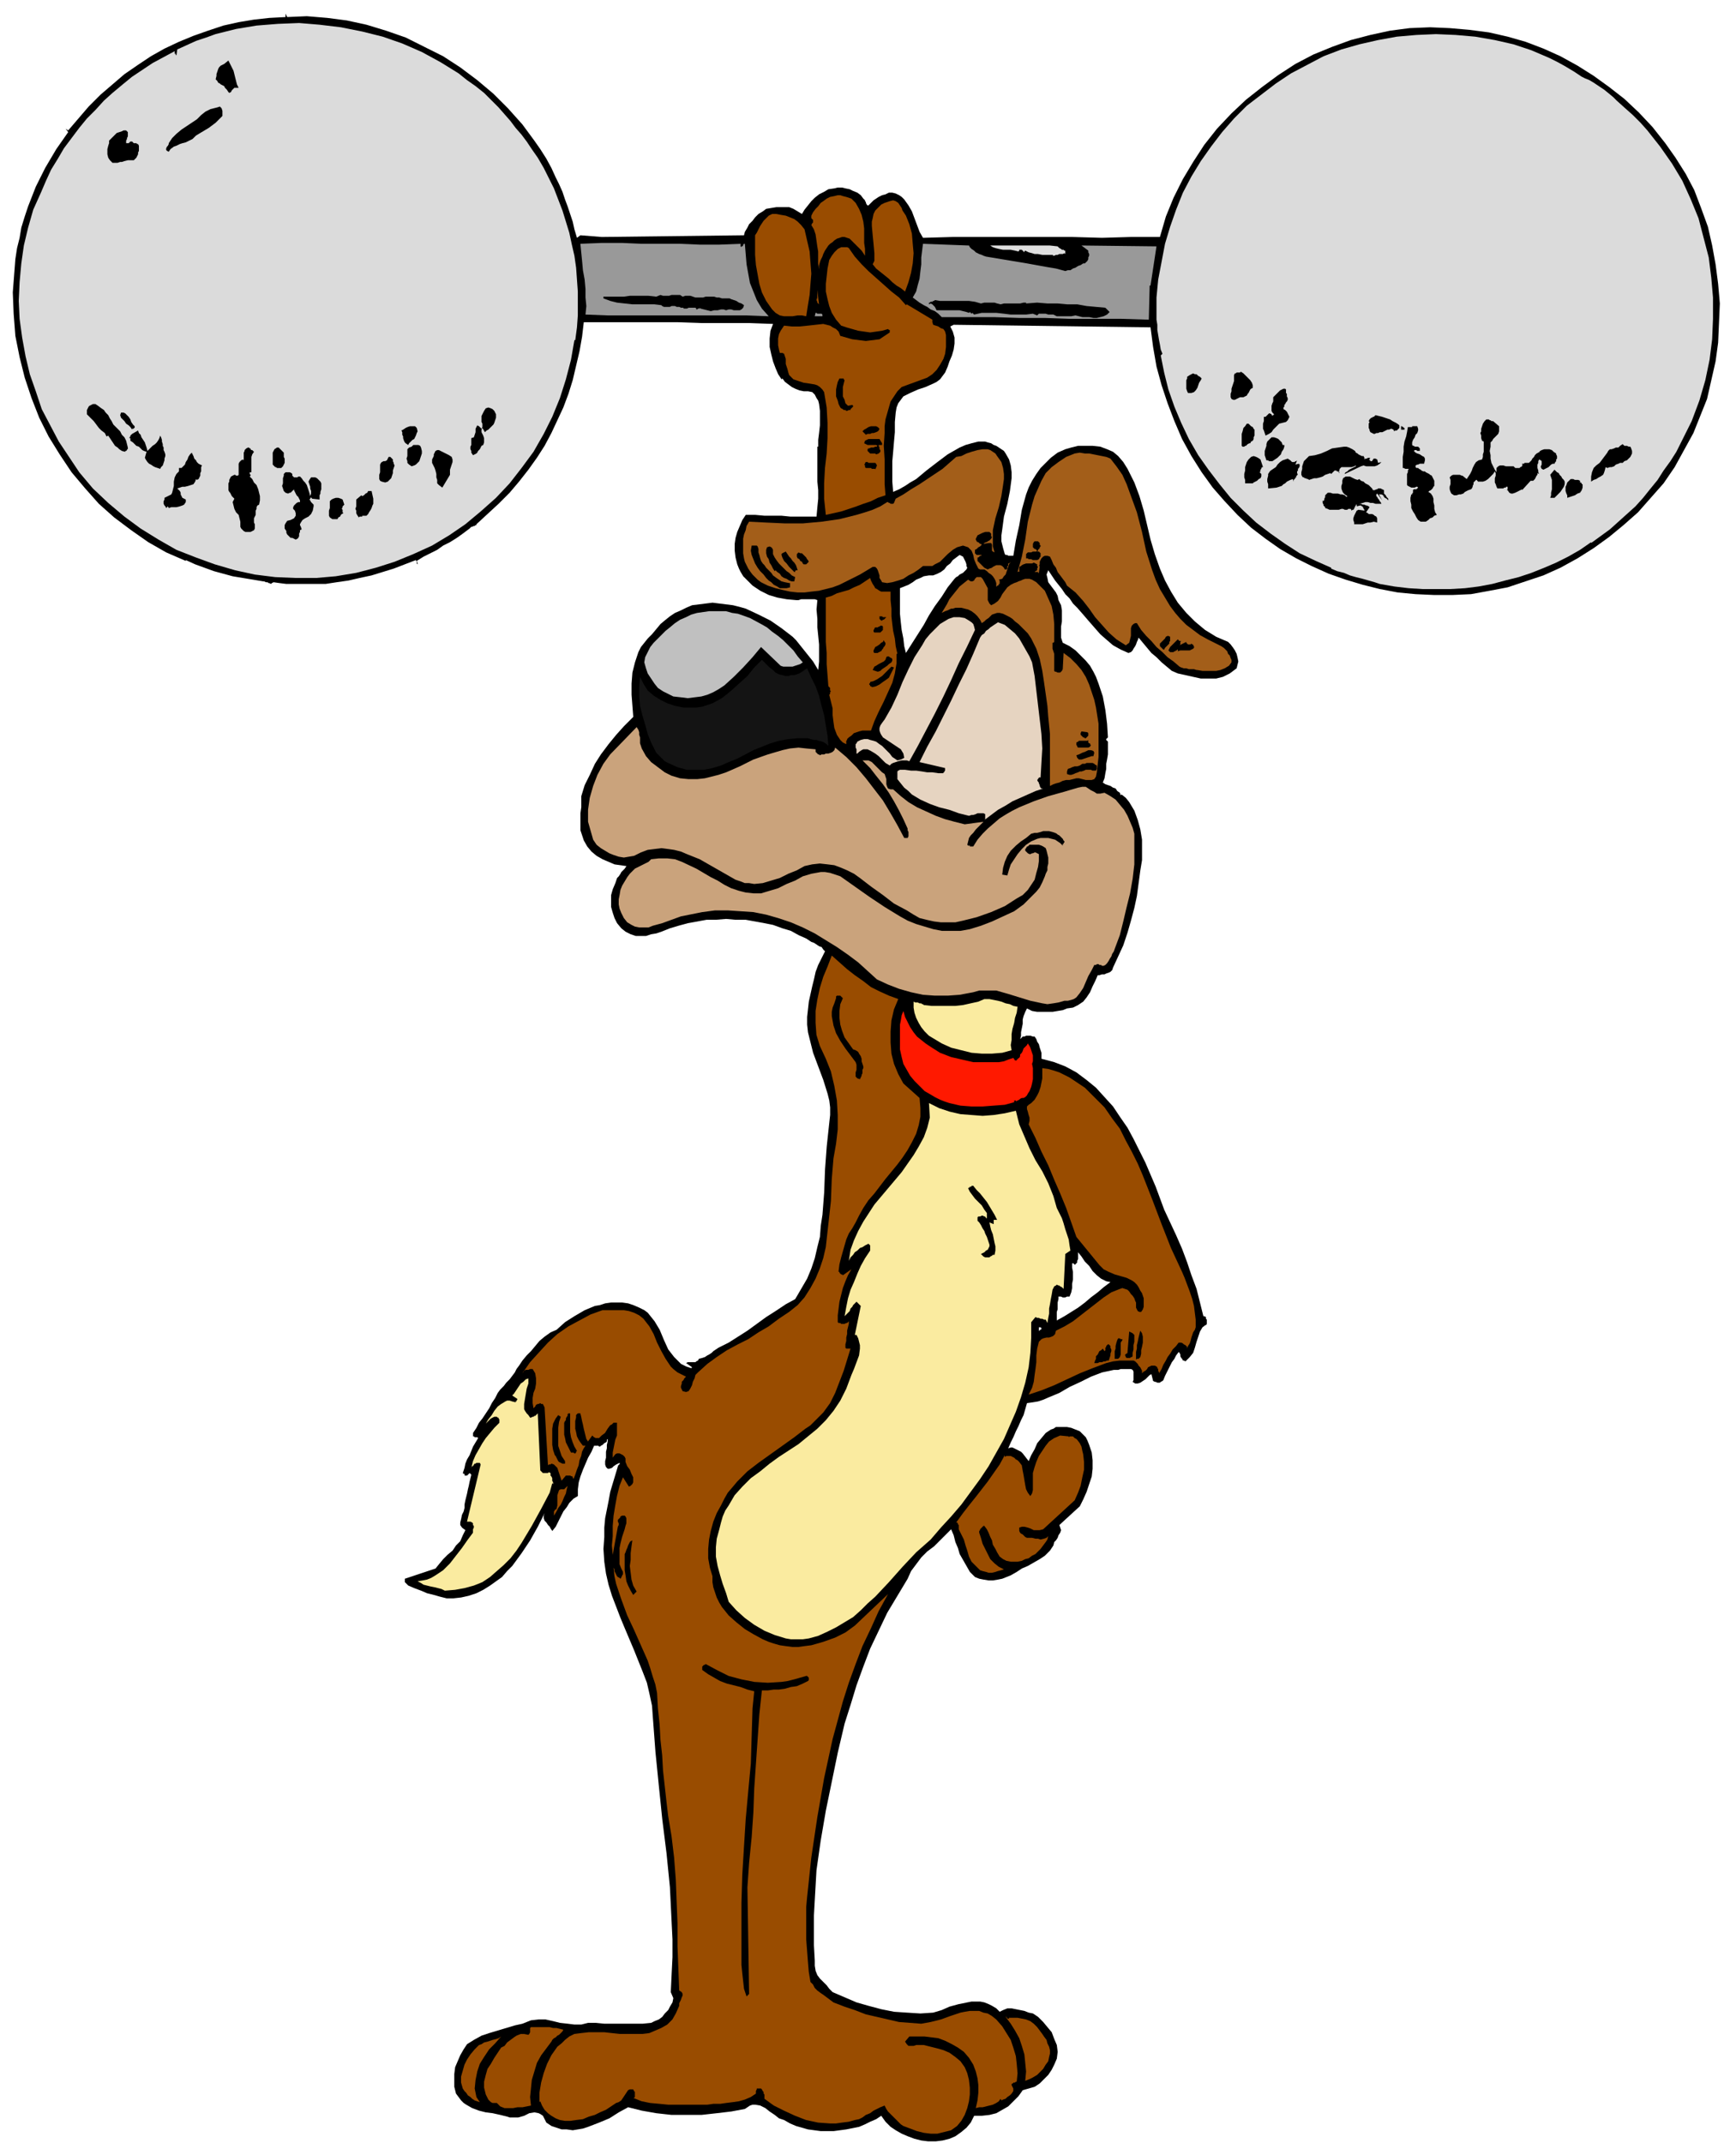 <svg xmlns="http://www.w3.org/2000/svg" width="651.36" height="8.373in" fill-rule="evenodd" stroke-linecap="round" preserveAspectRatio="none" viewBox="0 0 2037 2514"><style>.brush1{fill:#000}.pen1{stroke:none}.brush3{fill:#994c00}.brush4{fill:#999}.brush6{fill:#a35e19}.brush8{fill:#e6d4c1}.brush11{fill:#faeba0}</style><path d="m337 20 23-1 24 2 23 3 23 5 23 7 23 8 22 11 22 11 20 13 20 15 19 16 17 17 17 19 14 19 7 10 7 11 6 11 5 11 4 8 4 9 3 9 3 8 3 9 3 9 2 9 3 10 4-3 25 2 167-2 1-4 3-5 2-4 4-4 3-4 4-4 5-3 4-3 6-1 6-1h15l5 2 5 3 5 3 3-5 4-5 4-5 4-4 5-4 6-3 5-3 7-1 4-1h5l4 1 5 1 4 2 5 2 4 3 3 4 1 1 1 1v1l1 1v1l1 2 1 1h1l3-3 3-3 3-2 3-2 4-2 4-1 4-2h4l4 1 4 2 3 2 3 3 5 7 4 7 3 8 3 8 3 8 4 7 35-1h140l35 1 34-1h34l7-24 9-22 11-22 12-20 13-20 15-19 17-18 17-16 19-15 19-14 20-13 21-11 22-9 22-8 23-6 23-5 23-3 24-1 23 1 23 2 23 3 22 5 21 6 21 8 20 9 20 11 19 12 18 13 18 14 17 16 16 17 15 19 12 17 12 19 10 19 8 21 8 22 5 22 4 22 3 23 2 23-1 23-1 23-3 22-5 22-5 22-8 20-8 20-11 20-11 20-13 19-15 17-15 17-17 15-17 14-18 13-19 12-20 11-20 9-21 7-21 7-21 4-22 4-22 1h-21l-22-1-21-2-21-4-20-5-20-6-20-7-20-9-18-9-19-11-17-12-17-13-16-15-15-16-14-16-13-18-12-19-11-20-9-21-8-21-7-21-6-22-4-23-3-23-231-3-4 2 3 6 2 7v7l-1 7-2 7-3 7-2 6-3 7-3 4-3 4-4 3-4 2-9 4-9 3-9 4-8 4-3 4-3 4-2 5-1 6-1 11v12l-1 11-1 12-1 11v24l1 12 7-3 7-4 6-4 7-4 12-10 13-10 12-9 14-8 7-3 7-2 8-2h8l3 1 4 1 3 2 3 1 3 2 3 2 3 2 2 3 4 7 2 7 1 8v7l-2 15-3 15-4 15-2 15-1 7v7l2 8 2 7 1 1h2l1 1h6l3-18 4-18 3-18 5-18 3-8 4-8 5-8 5-7 6-6 6-6 8-6 9-4 7-2 8-2h17l9 1 8 3 7 3 6 5 6 7 5 8 4 8 4 8 6 16 5 17 4 17 4 17 5 17 6 17 6 14 7 13 8 13 10 12 10 10 12 10 13 8 14 6 3 3 3 4 2 3 2 4 1 4 1 5-1 4-1 4-8 6-8 4-8 2h-18l-9-2-9-2-9-2-7-3-6-5-6-5-6-6-6-5-5-6-5-6-5-6-1 3-1 2-1 3-1 2-2 3-1 2-2 2-3 1-9-4-9-5-7-6-8-7-7-8-7-8-6-7-7-8-5-5-4-6-5-5-4-6-4-5-4-5-4-6-4-6-2 5 1 4 1 5 3 4 3 4 3 4 2 4 1 5 3 6 1 6v13l-1 6v13l2 6 8 4 7 5 6 6 6 6 5 6 4 7 3 6 3 8 5 15 3 16 2 16 1 16-1 1-1 1v1l1 1 1 1v15l-1 6-1 5v6l-1 5-1 6-2 5 3 2 3 1 3 1 3 2 3 1 2 3 3 2 1 3 1-1 5 4 4 5 3 5 3 5 4 11 3 11 2 12v24l-2 12-2 15-2 15-3 14-4 15-4 14-5 15-6 13-6 13-1 3-2 2-2 1-3 1-2 1h-3l-3 1h-2l-3 7-3 6-3 7-4 6-4 5-6 4-6 3-7 1-5 2-6 1-6 1h-18l-6-1-6-3-2 4-2 5-1 4v5l-1 5-1 5v4l-1 4 1-1 2-2h2l2-1h5l3 1h2l2 3 1 3 2 3 1 4 1 3 1 3v7l15 4 13 5 13 7 12 9 11 9 10 11 10 11 8 12 9 13 7 13 7 14 7 14 12 28 10 27 7 15 7 15 7 16 6 16 5 15 6 16 4 16 4 16h1l2 1v2l1 1v5l-1 2v-1l-4 3-3 5-2 6-2 6-2 7-2 6-4 5-5 5-2-1h-1l-1-2-1-1-1-2v-2l-1-2-1-1-3 4-2 4-3 4-2 4-2 4-2 4-2 4-2 5-1 1-2 1-1 1h-3l-2-1h-1l-2-1-2-8-2 1-2 2-3 3-3 2-3 2-3 1h-3l-3-2 1-2v-10l-1-2-2-1h-12l-3 1h-5l-14 3-13 5-12 6-13 6-12 7-12 5-7 3-6 2-6 1-7 1-2 7-2 7-3 6-3 7-3 6-3 7-3 6-3 7 3-1h2l2 1 2 1 2 1 2 1 2 1 2 2 7 9 3-7 4-7 3-7 5-6 5-6 6-4 3-1 3-2h13l5 1 5 2 5 2 3 3 4 4 2 4 2 5 3 9 1 9v10l-1 9-3 9-3 9-4 9-4 8-24 22 1 3 1 3-1 3-2 3-1 3-2 3-2 2-1 4-4 6-6 6-6 4-7 4-7 4-7 3-6 4-7 4-5 2-5 2-5 1-6 1h-5l-6-1-5-1-5-2-6-6-4-7-4-7-4-7-2-7-3-7-2-8-3-7-6 6-7 7-7 7-8 6-7 7-6 8-6 8-4 9-12 20-12 20-10 21-10 21-8 21-8 22-7 23-7 22-8 34-7 34-7 34-6 35-5 35-2 35-1 18v35l1 18v6l1 6 2 5 3 4 4 4 4 4 3 4 4 4 14 6 14 6 14 4 15 4 15 3 15 1 16 1 15-1 10-3 9-4 11-3 10-2 5-1h10l5 1 5 2 4 2 5 3 4 4 4-2 5-2h5l5 1 5 1 5 1 5 2 5 1 6 4 6 6 5 6 5 6 3 8 3 7 1 8-1 8-3 7-3 6-4 6-5 5-5 5-6 4-7 2-7 2-5 7-6 6-6 6-7 4-7 4-8 2-9 1h-9l-4 8-5 6-6 5-7 5-7 3-8 2-8 1h-9l-8-1-8-2-8-3-7-3-7-4-6-4-6-6-5-7-6 4-7 3-6 3-7 3-15 3-15 2h-15l-15-2-7-2-7-2-7-3-7-4-6-2-5-4-6-4-5-4-6-3-6-1h-3l-3 1-3 2-3 2-16 3-17 2-18 2h-35l-18-2-17-3-16-4-11 6-11 7-12 5-13 5-6 2-6 1-6 1-7-1h-6l-6-2-6-2-6-4-2-4-2-4-3-2-2-1-5-1-6 1-6 3-7 2h-10l-3-1-8-2-9-2-8-1-8-2-8-3-7-4-3-2-3-3-3-4-3-4-2-8v-15l1-8 3-7 3-7 4-7 4-6 8-5 9-5 9-3 10-3 10-3 10-3 9-2 10-4 9-1h8l9 2 8 2 9 1 8 1h8l8-2h9l10 1h45l10-1 4-2 5-2 4-3 3-4 4-4 2-4 3-5 1-5-3-7 1-21 1-20v-21l-1-20-2-41-4-40-5-40-4-39-4-40-3-40-1-14-3-14-3-13-5-13-10-25-11-26-5-12-5-13-5-13-4-13-3-13-2-14-1-15 1-14v-11l1-11 2-10 2-10 2-11 3-10 3-10 3-10v-1h1v-1h1v-2l-2 1-2 1-3 2-2 2-3 1h-2l-2-2-1-3v-4l1-4v-7l1-4v-4l1-4v-3l-1 1v2l-1 1-2 1-1 1-1 1-2 1-1 1h-1l-1-1h-5l-3 7-4 7-3 7-3 7-3 8-2 7-1 8v8l-5 3-5 5-3 5-4 5-3 6-3 6-3 6-4 5-2-3-1-2-2-2-2-3-2-2-1-3v-3l1-3-8 16-9 16-10 15-11 15-6 6-6 7-7 5-7 5-8 5-8 4-9 3-9 2-9 1h-8l-8-2-7-2-8-2-7-3-8-3-7-3-1-1-1-1-1-1-1-1v-4l36-12 4-5 5-6 5-5 6-5 4-6 5-5 3-7 3-6-4-3-2-3v-3l1-4 1-5 2-4 1-4v-4l1-5 1-4 1-4 1-5 1-4 1-5 1-4 1-4-2-2-1 1-1 1-1 1h-3v-2h-1l-1-1 2-6 1-5 2-5 3-5 2-5 2-5 3-5 3-5-1-1h-3l-1-1h-1v-4l4-6 3-6 4-5 4-6 4-6 3-6 4-6 3-6 3-4 4-4 3-4 4-4 3-4 3-4 2-4 3-4 4-6 5-6 5-5 5-6 5-6 6-5 7-5 7-3 10-9 11-7 12-7 12-5 6-1 6-2 7-1h13l7 1 6 2 7 3 6 3 4 3 4 5 4 5 6 10 5 12 5 11 7 9 4 4 4 4 6 3 6 2 1-1-7-5 2-1h9l1-1 2-1 1-2 4-1 3-1 3-2 2-1 3-2 2-2 3-2 3-2 12-6 11-7 11-7 11-8 11-8 11-7 12-8 11-6 7-12 7-12 5-12 4-12 3-13 3-12 1-13 2-13 2-26 1-27 2-27 3-28 1-9v-9l-1-8-2-8-5-16-6-16-6-16-4-16-2-8-1-9v-9l1-9 1-9 2-9 2-9 2-8 2-9 3-8 4-8 4-8-2-2-2-3-3-1-3-2-3-2-3-1-3-2-3-2-9-4-9-5-10-3-11-4-10-2-11-2-11-2h-12l-11-1-12 1h-11l-11 2-11 2-11 3-10 3-10 4-6 2-6 1-6 2h-12l-6-2-6-3-5-4-5-6-3-6-2-6-2-7v-14l2-7 3-7 1-3 1-3 2-2 2-3 1-2 2-2 2-2 2-3-7-1-7-1-7-3-7-3-7-4-6-5-5-6-4-7-2-6-2-6v-20l1-7v-13l4-13 6-12 6-13 7-11 9-12 9-11 9-10 11-11-1-13-1-13v-13l1-13 3-12 4-12 3-6 4-5 4-5 5-5 5-6 5-6 6-5 5-4 6-4 7-3 6-3 7-3 8-1 8-1 8-1 8 1 8 1 8 1 8 2 7 2 15 7 14 7 13 9 13 10 4 4 4 5 4 5 4 5 4 5 4 5 3 5 3 5 1-10v-20l-1-10-1-10v-10l-1-11 1-11-3-1h-16l-3 1h-3l-11-1-11-2-10-3-10-5-9-6-7-7-4-4-3-5-2-4-2-5-2-8-1-8v-8l1-7 2-7 3-7 3-7 4-6h11l11 1h20l10 1h31l1-11 1-10v-10l-1-10v-41h1v-8l1-8 1-9v-17l-1-8-1-4-2-3-2-4-3-3-5-1h-5l-5-1-5-2-4-2-4-3-4-3-3-4-1 1-4-6-3-7-3-8-2-8-2-9v-10l1-9 3-8-27-1h-56l-29-1H685l-2 17-3 17-4 17-4 17-5 16-6 16-7 15-7 15-8 15-9 14-10 14-11 14-11 13-13 13-13 12-13 12v1h-1l-1 1h-1l-2 1h-1l-1 1-1 1-8 6-7 5-8 5-8 4-7 5-8 4-8 4-8 5 1 3v1l-1-1v-2l-1-2-13 5-13 5-13 4-13 4-14 3-13 3-14 2-13 2h-46l-8-1-7-1-2 1-1 1-2-1h-1l-1-1h-2l-2-1h-1l-12-2-12-2-12-2-11-3-11-3-11-4-11-4-11-5v4-3l-23-10-21-12-20-14-20-15-18-16-16-18-16-19-14-21-13-21-11-22-9-23-8-24-6-24-5-25-2-26-1-25 1-13 1-13 1-13 2-13 3-12 2-12 4-13 4-12 9-23 11-22 13-22 14-20-3-4 3 2 12-14 12-14 14-14 14-12 14-12 16-11 15-10 16-9 17-8 17-7 17-6 18-6 18-4 18-3 18-2 19-1v-4l2 4zm789 631-4 3-4 3-3 4-4 3-3 4-4 3-4 2-5 2h-5l-6 1-4 2-5 2-4 3-5 3-5 2-5 2v30l1 10 1 9 2 10 1 9 2 8 7-11 7-11 7-11 6-11 7-11 8-11 7-11 8-10 2-2 2-1 2-2 2-1 2-1 2-2 2-2 1-2-1-2v-2l-1-3-1-2-1-2-1-2-2-1-2-1zm139 818v8l-1 2v2l-1 1-2 2v-1h-1v-1h-2v5l1 5v9l-1 5v5l-1 5-2 5h-3l-2 1h-3l-2-1h-3v3l-1 4v8l-1 3v10l9-5 8-5 8-5 8-6 7-6 8-6 7-6 8-6-5-1-6-3-5-4-5-5-4-6-5-5-4-6-4-5zm-43 91v-1l-1 1h-1v1h-1v1-5h2l1 1v2z" class="pen1 brush1"/><path d="m631 185 7 12 6 12 6 12 5 13 5 13 4 13 4 13 3 14 3 13 2 14 1 14 1 14v28l-1 14-2 15h-1l-4 23-6 23-7 22-9 22-10 20-12 21-14 19-14 18-16 17-18 16-18 15-19 13-20 12-22 10-22 9-22 7-23 6-24 4-23 2h-24l-24-1-24-3-23-5-24-7-22-8-23-9-21-12-21-13-19-14-19-16-18-17-16-19-12-18-12-18-10-19-10-19-7-21-7-20-5-21-4-22-3-22-1-21 1-22 2-22 3-21 5-21 6-21 9-20 6-14 6-13 8-13 7-12 9-12 9-12 9-11 10-10 10-11 10-9 12-10 11-9 12-8 12-8 13-7 13-7v3h1v1l1 1 1-7 11-5 11-5 12-4 11-4 24-6 24-4 25-2 25-1 24 2 25 3 25 5 24 6 23 8 23 10 22 12 21 13 10 8 10 7 10 8 9 9 8 8 7 8 7 8 6 8 7 8 6 8 6 9 7 10zm1225-95 4 2 5 2 5 3 6 4 6 4 5 4 6 5 4 4 10 9 9 8 9 9 8 9 15 19 14 20 12 20 10 22 9 22 6 23 6 23 3 24 2 23v25l-1 24-3 24-5 24-7 24-9 24-12 24-6 12-7 11-8 11-7 11-9 11-8 10-9 10-10 9-10 9-10 9-11 8-11 8v-1l-13 9-14 8-14 7-14 6-15 6-15 5-16 4-15 4-16 3-16 2-17 1h-33l-16-1-17-2-17-3-6-2-7-2-7-2-8-2-7-2-7-3-8-2-7-3v-1l-18-8-19-9-17-11-17-12-17-13-15-14-15-15-13-16-13-17-12-17-11-19-9-19-8-19-7-20-5-20-4-20 2-2-2-5-1-6-1-5-1-6-1-6v-6l-1-6v-26l2-21 4-21 4-21 6-20 7-20 8-20 10-19 11-18 12-17 13-17 14-16 15-15 17-13 17-13 18-12 19-10 19-10 21-8 21-6 22-5 22-4 23-2 23-1 23 1 23 2 23 4 22 5 21 7 21 9 10 5 9 5 10 6 9 6z" class="pen1" style="fill:#dbdbdb"/><path d="M280 103h-5l-2 2-1 1-1 2-2 1-1-1-2-3-2-2-1-2-2-1-2-1-1-1-2-1-1-2-2-2 1-4v-2l1-3 1-3 1-2 2-2 2-1 2-1 5-4 2 4 2 4 2 4 1 4 1 4 1 4 1 4 2 4zm-19 33-4 4-4 4-4 3-4 3-5 3-5 3-5 3-4 4-4 2-4 2-4 1-3 1-4 2-3 1-4 3-2 3-2-1-1-1v-2l1-2 1-1 1-2v-1l4-6 5-5 6-5 6-4 6-4 6-4 5-5 5-4 2-1 4-2 4-1 4-1 3-1 2 2 1 3v6zm-113 17 2 2v5l-1 2v1l-1 2v3h3l1-1 1-1h2l1 1 1 1h3l1 1h1l1 2v6l-1 2v2l-1 2-1 2-1 1-2 2h-7l-4 1-3 1h-2l-3 1h-6l-3-3-2-3-1-4v-6l1-4 1-3v-3l2-2 3-3 2-2 2-2 3-1 3-1 2-1h3z" class="pen1 brush1"/><path d="m1004 238 4 7 3 7 2 8 1 8v17l1 7v8l-2-3-2-3-3-3-3-3-3-3-2-2-3-3-3-1-3-1h-3l-3 1-3 1-3 2-2 2-3 2-2 2-2 3-2 3-2 4-1 3-2 4-1 3-1 4v4l-1-7v-14l-1-6-1-7-1-7-2-6-3-5 1-2 1-1v-3l-1-1-1-1v-3l2-4 3-4 3-3 3-4 3-2 4-3 4-2 5-1 4-1h3l3 1 4 1 3 1 3 1 2 2 3 3zm59 15 4 10 3 11 1 12 1 11-1 12-2 11-3 11-4 11-5-4-5-3-5-4-4-4-5-4-5-4-5-4-4-5 2-4v-9l-1-11-1-10-1-11v-5l1-4 1-5 2-4 3-3 4-4 4-2 6-2 4-1 3 1 3 2 2 3 2 3 1 3 2 3 2 3zm-119 16 3 13 3 13 1 13 1 13-1 12-1 13-2 12-2 13-5-1h-5l-6 1h-10l-5-1-5-3-4-4-7-10-5-10-3-10-2-11-2-11-1-12v-23l2-3 2-4 2-4 2-3 2-3 3-3 3-3 4-2h5l5 1 6 1 5 2 5 2 4 3 4 4 4 5z" class="pen1 brush3"/><path d="M869 286v3l1 1v-1h1l1-1v-1l1-1h1l1 12 1 12 2 11 2 11 4 10 4 10 6 10 8 9-26-1H713l-26-1 1-10-1-10v-10l-1-11-2-11-1-11-1-10-1-10 25-1h24l23 1h45l23 1h23l25-1zm268 2 1 2 2 2 3 2 2 2 4 2 3 1 2 1 3 1 12 2 12 2 12 2 12 2 11 2 11 2 12 2 11 3 3-1h3l3-2 3-1 3-2 3-1 3-2h2l2-2 1-1 1-2v-2l1-2v-2l-1-2v-2l-8-6 88 1-7 46h-1l-1 40-32-1h-61l-29-1h-30l-30-1h-61l-4-4-4-3-5-2-4-3-4-2-5-3-4-3-4-3 4-7 2-8 2-7 1-9 1-8v-8l1-8 1-8 54 2z" class="pen1 brush4"/><path d="m1241 289 1 1 1 1 2 1 1 1h2l1 1h1v4l-1-1-2 1h-4l-2 1h-2l-2 1h-2l1-1h-13l-5-1h-4l-3-1-4-1-4-2-2 2v-1l-1-1-1-1h-3v1l-1 1-4-1-5-1h-9l-5-1-4-1-3-1-3-2h70l9 1z" class="pen1" style="fill:#dfdfdf"/><path d="m996 291 7 10 8 9 8 8 9 8 9 8 9 8 9 7 8 9 1-1 30 18v3l1 3 3 1 3 1 3 2 3 1 2 3 1 4v14l-1 8-2 6-4 7-4 6-5 5-6 4-30 11-5 5-4 6-4 6-2 7-2 7-2 7-1 8v8l-1 15 1 16v29l1 13-9 3-8 4-9 3-8 3-9 3-9 3-9 2-9 2-2-19v-18l1-18 2-17 1-18v-18l-1-18-3-18-2-3-3-3-3-2-3-1-6-1-7-1-6-2-6-2-2-2-3-3-1-3-1-4-1-3-1-3v-6l-1-3-1-3-2-1h-3l-1-4-1-5v-8l1-5 2-4 2-3 2-3 9 1h9l10-1 9-1 9-1 8 2 3 2 4 2 3 3 2 5 7 2 7 2 8 1 8 1 8-1 8-1 6-4 6-4v-3h-1l-1-1-7 2-7 1-7 1-7-1-7-1-7-2-7-2-6-2-6-7-5-8-3-8-2-8-2-9v-9l1-9 1-9 1-5 1-5 3-5 3-4 4-4 4-2h7l2 1z" class="pen1 brush3"/><path d="m961 357-2-2v-1l-1-2 1-3v-9l2 17z" class="pen1 brush3"/><path d="m775 346 3 1h7l3-1h10l3 2 3-1h6l3 1 3 1h9l3-1h10l3 1h3l3 1h9l2 1 3 1 3 1 3 2 3 1 3 2-1 3-2 2-2 1h-7l-3-1h-3l-3 1-3-1h-3l-4 1h-4l-4 1-4-1-4-1-4-1-1-1v1h-2l-1 1h-1v-1l-1-1h-8l-2 1h-4v-1h-3l-2-1h-3l-2-1h-4l-2 1h-7l-2-1-1-1-8-1h-26l-9-1-9-1-8-2-8-3v-2h24l7-1h22l9 1 5-2zm376 10 4-1h12l3 1 4 1 4-1h19l4-1h3v1l13-1 12 1h12l11 1h12l11 2 11 1 11 1 5 5-3 3-4 2-4 1-4 1h-4l-5-1h-8l-4-1-4-1-5 1h-17l-4-2h-6l-3-1h-8l-2 2-5-2-8 1h-18l-8-1-9-1h-17l-9 2-2-2-1 1-2-2-1 1-3-1-4-1-4-1h-27l-1-2-1-2-2-2-1-1-2-1-2 1v-2h1l1-1h2l1-1h1l1-1 6 1h34l7 1 7 2z" class="pen1 brush1"/><path d="M965 371h-9l1-4h1l1 1h5l1 1v2z" class="pen1 brush4"/><path d="m1470 455-2 1-1 1-1 2-1 2-1 1-1 2-2 1-2 1h-4l-2 1-2 1-2 1h-2l-2-1-1-2v-4l1-3v-3l1-3 1-3 1-3v-7l1-2h1l1-1h4l1-1 3 2 2 2 2 2 2 2 2 2 2 3 1 3v3zm-60-11-1 2-2 3-1 3-1 3-2 3-2 2-3 1h-4l-1-2-1-3v-10l1-2v-2l3-2 2-1 2-1 2 1h2l2 2 2 1 2 2zm-419 2-1 4-1 4v11l2 4 1 4 3 3 5-1 1 1v1l-1 1-1 1-1 1v1h-2l-2 1h-1l-1-1h-2l-1-1-2-1-1-1-2-4-1-4-2-5v-8l1-5 1-4 2-4h5v1l1 1zm520 22v1l-1 2-1 1-1 2-1 1v2l-1 1v2l2 1 2 2 1 2 1 2 1 2-1 2-1 2-2 2-4 1-4 1-2 2-3 3-2 2-2 3-3 2-4 2-1-3-1-3-1-2v-6l1-3v-5h2l1-1 1-1 1-1 1-1h1l2 1v1h1v1l2-2-2-2-1-2v-6l1-3 1-2v-5l2-2 1-1 2-2 2-2 1-1 2-1 2-1h2l1 1v4l1 1v3l1 2v1zM133 498l2 2 3 3 3 3 2 4 3 3 2 4 1 4 1 4v2h-1v1l-1 1h-1v1l-4-1-3-2-2-2-3-2-2-3-2-3-2-3-2-3-2 1-2-4-4-3-3-3-3-4-3-4-3-3-3-3-2-2v-5l1-2 1-2 1-1 2-1 2-1h3l3 2 4 3 3 2 2 3 3 3 2 4 2 3 2 4zm449-8-1 3-1 3-1 2-2 2-2 2-2 2-2 1-2 2-3-5-1 2v3l1 2 1 2 1 3v5l-1 3-2 1-1 2-1 2-2 2-1 2-1 1-2 1-2 1-2-3v-2l-1-2v-3l1-2v-8l3-1 1-3 1-3v-4l1-2 1-2 2 1 3 3 1-2v-4l-1-2v-7l1-2 2-4 2-3 3-1 3 1 2 1 2 2 2 4v4zm-424 10v2h-1v1h-2v1l-2-3-2-2-3-2-2-3-2-2-2-2-1-3 1-3h3l2 1 2 2 2 2 2 3 1 3 2 3 2 2zm1483-2 1 1v3l-1 1-1 1-1 1h-2l-1 1-1-2-2-1h-1l-2 1h-2l-2 1-2 1-2 1h-3l-2 1h-2l-2 1h-1l-2-1-2-1-1-2v-1l-1-2v-5l1-2-1-1 1-2 1-1 1-1h1l1-1h1l1-1 1-1 4 1 4 1 3 1 3 1 3 1 3 2 4 2 3 2zm118 2v6l-1 3-2 2-2 2-2 2-1 2-2 2v5l-1 5 1 5v4l1 5 2 4 2 4 2 3v-5l2-2 2-1h4l3 1h9l1 1 1 1h5l1-1 2-1v-1l1-1h-1v-1h2l1-1h5l1-1 1-1 1-1 1-2 1-1 1-1 1-2 1-1 1-1 2-1 1-1v1l1-2 2-1 3-1h6l3 1 2 2 3 2v1l1 2v3l-1 1v2l-1 1-1 2h-2l-2 1-1 1-2 2-2 1-2 1-2 1-2-1-1-2v-1l1-2v-4l-1-1-2-1-1 2v2l-1 2v4l1 3v2l1 2-2-1v2l-1 1-1 2-1 2-1 1-1 1h-3l-10 11v-1l-2 1-2 1-2 1-2 1-3 1h-2l-2-1-2-3h-1l1-1v-3h-2v1h-2l-1 1h-7l-1-2-1-3-1-2v-5l1-3v-3l-1-2-2 3-2 2-2 2-2 2-3 2-3 1h-7 1v-1h-1v-1h-1l-1 1-1 1-1 1v2l-1 2v1l-1 2-1 1-3 1-2 1-2 1-2 2-3 1h-2l-3 1h-3l-3-2-1-2-1-3v-3l1-3v-5l-1-3 2-2 2-1h8l2 1h1l5 4 2-3 2-3 2-4 1-3 2-4 2-3 3-2 4-1 1-3v-3l1-3v-12l-2-1-1-3v-3l-1-3 1-2v-3l1-3 1-3 2-3 2-2h3l1 1h1l1 1h2l7 6zm-287 6v5l-1 2v2l-1 2-2 1-1 2h-1l-2 1-1 1-1 1h-1l-1 1h-2l-1-1v-14l1-3 1-4 2-2 2-3h2l1 1 1 1 1 1 2 1 1 2 1 1v2zm-982 0-1 2-1 3-1 2-1 2-2 1-2 2-2 2-1 2-3-2-1-1-1-2-1-3v-2l-1-2v-3l-1-2 2-1 3-2 2-1 3-1h6l2 2 1 4zm542-3-1 2-1 1-2 1-3 1h-2l-2 1h-3l-2 1-4-4 2-2 2-1 3-2 3-1h6l2 1 2 2zm631-3 1 3v2l-1 3-2 2-1 3-2 3-1 3v3l1 1h1l1 1h4l1 1 1 1v3h-3l-1-1h-2l-1 1 2 2 2 1 3 1 3 2 2 1 1 2v2l-1 4h-5l-2 1h-1l-2 1v2l1 1h2l1 1 2 1 1 1 2 1h2l1 1 2 1 2 1 1 1 2 1 1 2 1 2 1 2v6l-1 1-1 2-1 1-1 1-2 1-1 1 3 2 2 3 1 3v4l1 4v4l1 4 2 3-3 1-2 2-3 1-2 2-3 2h-6l-3-2-2-3-2-4-2-3-2-4v-4l-1-4v-4l1-4h1v-1l1-1v-3l1-1h2-1 2l1-1 1-1-1-1h-1l-2 1h-4l-2-1-2-1-1-1v-13l1-2v-2l1-2h-4l-2-1h-1v-13l1-6v-6l1-6 2-6 1-5 1-6h5v-2 1h6zm-15 3v1h-4v-4h1l1 1h1v1h1v1zM173 529l2-2 2-2 2-2 3-2 2-2 2-3 1-2 1-3 1 2 1 3v2l1 3v2l1 2v3l1 2 1 3v2l-1 3v2l-1 3-1 3-2 2-1 2-3-1-3-1-2-1-3-2-2-1-2-2-2-3-1-2 2-7-3-1-2-1-2-2-2-2-3-1-2-2-2-2-3-2v-3h-1v-1l1-1v-1l1-1 1-1 7-4 1 3 2 2 1 3 2 3 2 3 1 3 1 3 1 4zm1332-7h2v2l-1 3-2 3-1 3-2 2-2 2-3 2-3 2h-4l-1-1h-2l-1-3-1-3v-5l1-3 1-3v-2l1-3 3-3 2-2h3l3 1 2 1 2 2 2 2 1 3zm-470-2v2h-4v1l1 2v2l1 1v2l-1 1-1 1-3 1-1-1h-6l-1-1-1-1-1-1v-2l1-1h1l2-1h3l2-1h2v-1h1l-2-1h-10l-2-1-2-1 1-3 2-1 2-1h13l3 5zm879 6 1 3v3l-1 2-1 2-2 2-2 2-3 1-2 2h-3l-2 1-3 1-2 2-3 1h-2l-3 1-2-1-1 4-1 3-1 2-3 2-2 1-3 2-3 1-3 2v-6l1-5 2-5 3-3 4-3 3-4 3-4 3-4 1-2 2-2h2l3-1 2-1h3l2-2 3-2 1 1 1 1h3l2 1h2l1 2zm-1419 3v3l-1 3-1 3-1 3-2 2-2 2-2 1-3 1-3-2-2-2v-2l-1-3 1-3v-8l2-2 3-1 2-2h6l2 1 1 2 1 4zm1106 10 1-1h2l1-1h3l-1 1v2h1v1h2v-1h1v-1l1-1h2l2 1 1 4 4-1-2 2-3 2-3 1h-10l-3-1-3 1-19 9v-1l1-1 2-1 2-2 2-1 2-1 2-1 2-1v-1l-2 1-3 1h-12l-2 2-1 4h1l1-1-2 2v-1l-1-1h-1l-1-1h-2l-1 1-1 1-2 2-1-1-3 1-3 1-3 2-3 1-4 1h-3l-3 1-3 1-1-1h-1l-2-1h-1l-1-1h-1l-1-1-1-2v-3l1-4v-3l1-3 1-3 2-2 2-2 2-2 7-1 7-2 7-3 6-3 7-1 7-1h3l3 1 4 2 3 2 1 2 2 1 1 1 2 1 2 1h2l1 2v2zm-1303-9-2 3-1 3v18h-2v2l1 1v1l-1 1 3 3 2 4 3 3 2 5 1 4 1 4v5l-1 5-2 1-1 2v2l-1 2v5l-1 2-1 2v5l1 2v5l-1 2-2 1-2 1h-6l-2-1-2-2-1-1-1-2v-6l-1-4-1-4-3-3-2-4-1-4-1-4 2-4-2-2-1-1-1-2-1-2-1-1-1-2v-8l1-2v-2l1-2 1-2 2-1 2-1h1l1 1h2l1-1v-13l1-2 2-2 2-1 1 1v-9l1-2v-1l2-2 2-1h1l1 1h1v1l1 1h1l1 1 1 1zm35 1v5l1 2v5l-1 2-1 2-2 2h-5l-1-1h-1l-1-1-1-1-1-1v-14l1-2 1-2 3-2h2l1 1 1 1 1 1 1 1 1 1 1 1z" class="pen1 brush1"/><path d="m1175 542 2 7 1 7v6l-1 7-2 13-3 13-4 13-3 14v19l2 7-2-1-1-1v-7l-1-2h-3l-6 1 1-1 2-1h1l1-1 2-1 1-1 1-1 1-2-1-1v-3l-1-1-1-1h-5l-3 1-2 1-2 1-2 1-1 2-1 2v1l1 2 1 1h1l1 1 1 1h1l1 1-1 1-1 1-2 1-1 1-1 1-2 1v4l1 1 1 1h6l-1 1h-1l-1 1-1 1h-1v4l2 2 2 2 2 2 2 2 2 1 2 1 2-1 3-1 1-1 2-1 2-1h5l2 1 2 2 1 2h2l1-1v-3h1v-3h1l1-1 1-1-2 3-1 3-1 3-1 3-1 3-2 2-2 3-4 1 1 1v4h-1v1l-1 1h-1v1h-1v-4l-1-3-1-2-2-3-2-2-3-2-2-2-3-2h-5l-2-1-1-2-2-4-2-5-1-5-2-5-2-2-2-2-3-1-3-1-7 2-5 3-6 5-4 4-5 5-6 3-3 2h-11l-5 4-6 4-6 3-6 4-6 2-7 2-6 1-6-1-1-2-2-3v-3l-1-3-1-3-1-2-2-2h-3l-15 9-16 8-8 4-8 3-8 2-8 2-9 1-8 1h-8l-9-1-9-2-8-2-9-3-8-4-4-3-3-3-3-3-3-4-2-3-2-4-2-4-1-4-1-6v-17l1-5 2-5 1-5 3-5 20 1 22 1h21l22-2 21-3 20-5 10-3 9-3 9-4 8-5h1l1 1h1l1 1h3l1-1 2-5 9-5 9-6 10-6 9-6 9-6 9-6 8-7 8-7 6-1 6-3 6-2 7-2 6-1h6l3 1 3 2 3 2 2 3 5 7z" class="pen1 brush6"/><path d="m527 534 3 2 1 3v3l-1 3-1 3-1 3v6l-9 15-4-3-2-2v-4l-1-3v-4l-1-4-1-3-2-4-1-2v-4l1-2 1-2v-2l1-2 1-2 2-1h2l2 1 2 1 2 1 2 1 2 1 2 1zm-290 12-1 2v5l-1 2v3l-1 2-1 2-2 1-1-1-1 3-2 3-3 1-3 1-4 1h-3l-3 1-3 1 2 2 1 1 1 2v2l1 2 1 2 2 1 2 1v3l-2 3-2 1-3 1-4 1h-6l-3 1-1-2-2 2-1-2-1-1-1-2v-3l1-2v-2l2-1 2-1 2-1 2-1 1-2 1-4 1-4v-5l1-5 2-4 3-3v-4h3l2-2 2-2 1-3 2-3 1-3 2-3 2-2 1 2 1 2 1 3 2 2 1 2 2 2 2 1 2 1z" class="pen1 brush1"/><path d="m1303 538 7 9 7 10 5 11 4 11 8 22 6 23 5 23 7 22 4 11 5 11 6 10 6 10 6 8 6 7 7 7 8 6 8 6 9 5 8 4 8 4 3 2 2 2 2 2 1 3 2 2 1 3 1 2v3l-3 4-5 3-5 2-5 1h-16l-6-1h-1l-3-1h-6l-3-1h-3l-3-1-2-1-7-6-7-5-6-6-7-6-6-7-6-6-6-7-5-8h-2l-2 1-1 1-1 1-1 3v9l-1 4-1 4-4 3-11-7-9-8-8-9-8-9-7-10-7-9-9-10-10-8-2-4-3-4-3-4-3-4-2-5-3-4-2-5-2-4-3-1h-3l-2 1-2 2-1 2-1 2v3l-1 2h1l-1 8h-1v-1h-4l1-1 2-1v-2l1-2-1-1v-2l-2-1-2-1-2 1h-7l-3 1-2 1-1 1-2 1v5h1l-3 1 5-18 4-20 3-21 5-20 3-10 4-9 4-9 5-9 7-7 8-6 9-6 10-4 6-1 6 1h5l5 1 5 1 5 1 5 1 5 2z" class="pen1 brush6"/><path d="M1482 548h-1l-1 1v1l-1 1v2l-1 1 2 2v3l-1 2-2 1-2 2-2 1-2 1-1 1h-9v-4l-1-3v-4l1-4v-4l1-3 1-3 2-3 3-3 3-1 3 1 2 1 3 2 1 3 1 3 1 3zm-1019-2-1 3-1 3v3l-1 3-1 3-2 2-2 2-3 1-4-1-2-1-1-2v-5l1-3v-9l1-2 1-1 2-1h2l2-1 1-2 1-2h2l1 1 1 1 1 1v2l1 2v1l1 2zm1059-6-2 5 4-1 1 1v2l-1 2-1 1v2l-1 1v2l1 2h-1v1h-1v1h-1 1v1h-1v1l-1 1-1 1v2l-1-3-3 1-2 1-2 1-2 2-2 1-2 2-3 1-3 1-10 1v-5l-1-3v-3l1-4v-2l2-3 1-1 3-2 3-2 2-3 3-3 3-2 3-1 3-1 3 2 1 1 1 1h3l1-1h1l1-1zm-493 6-2 5v-1h-4l-1-1h-6l-1-1v-2l-1-1 1-1v-1l1-1h2l1 1h8l1 1 1 2zm807 19v3l-1 3-2 3-2 3-2 2-2 2-2 2-1 1h-5l1-3v-3l1-4v-11l-1-3-1-3 5-6 1 1 2 2 2 1 1 2 2 2 1 2 2 2 1 2zm-1484-6 2 2 2 3 2 2 2 3 1 3 1 3 1 3 1 4 1-3v-3l-1-3v-2l-1-3-1-3 1-2 2-3h5l2 1 1 1 2 2 1 1 1 2v7l-1 3v2l-1 2v5l-9-1v-1h-1v-1l-1 2-1 1 1 1 1 2 1 1 1 1 1 1v2l-1 5-2 4-3 3-4 2-3 2-2 3-1 2v1l1 2 1 3-2 1v2l-1 2v3l-1 2-1 1-2 1-2-1-2-1h-2l-1-1-2-2-1-1-1-2v-2l-2-3v-4l1-2 2-3 4-1 4-2 2-3v-3l-1-3-2-2v-2l1-2 1-1 1-1 1-1 2-1h2v-2l-1-2-1-2-2-2-1-2-1-2-1-2v-2 1l-1 1-1 1-1 1-1 1h-1l-2 1-3-1-2-2-1-3-1-3 1-3v-6l1-3v-2l1-1 1-1h5l2 1 1 1v2l1 1 1 1h4l1-1h2zm1243 3 2 2 3 1 2 2 2 1 2 1 2 2 2 2 1 2h2l2-1h1l1-1h3l2 1 2 1v4l1 1 1 1 1 2 1 1 1 1v2l-1-1-1-1-2-1-1-1-1-2-2-1h-3l4 7-6-8-1 1v2l1 1 1 2 1 1 1 2 1 1 1 2h-7l-3-1h-3l-3-1h-3l-3 1-4 1h2l2 1h2l2 1h1l2 1 1 1-4 6 2 1 1 1h4l2 1 1 1 2 1 1 2v5l-4-1-4 1h-3l-3 1-3 1h-10v-2l-1-3v-2l1-3 1-2 1-2 1-2 2-1 7 1v-1l-1-1v-1l-1-1v-1h-1l-1-1h-1l-4 1v-2h-1v1l-1 1v1l-1 1v1l-1 1h-1l-1 1-1-2h-3l-1 1h-3l-2-1h-2l-3 1h-11l-2-1-3-1v-1l-1-1-1-1v-1l-1-2v-3l1 1 1-2v-1l1-2v-2l1-1 1-1 1-1h3l3 1h6l3 1h2l3 1 2 2 1-1-3-2-2-2-1-2-1-3v-3l1-3v-3l1-3 3-2h5l2 1 2 1 2 1 3 1 2-1zM87 560l-2 3 2-3zm1770 9v3l-1 3-2 3-3 1-3 2-3 1-3 1-3 1v-3l-1-2-1-3v-5l1-2 1-3 2-2 1-1 1-1h3l2 1h4l2 1v2h1l1 1v1h1v1zM438 585v6l-1 2-1 3-1 2-2 3-1 2-2 2h-5v1h-3l-1 1-2-3-1-2v-3l-1-2 1-3v-8l6-5 1 1 2-1 1-1 1-1 2-1 1-2h4l2 9zm-34 7-1 1-1 1v1l-1 2 1 1v3l1 1-2 1-1 1-1 2-2 1-1 2h-6l-3-2-1-2v-6l1-3v-8l2-2 2-1 3-1h3l3 1 2 1 1 3 1 3zm816 47 1 1v1l-1 1v1l-1 1-1 1v1l-1 1h2l1 1 1 1v4l-1 1-1 2-2 1h-5l-2-1h-3l-1-1h-2v-5l1-1 1-1h4l2-1h4l1-1-1-1-1-1h-1l-1-1-1-1v-4l1-2 1-1h4l1 1 1 1v2zm-321 27 3 3 3 3 2 3 4 3 3 2 3 2 4 1 5 1h1v5l-4 1h-8l-3-2-4-2-3-3-3-2-3-3-3-4-4-4-3-4-3-5-2-5-2-5-1-5 1-6h6l1 1 1 3v4l1 3 1 4 1 3 2 3 2 2 2 3z" class="pen1 brush1"/><path d="m909 654 2 3 3 4 3 3 3 3 3 3 3 2 3 3 4 2-1 5h-3l-3-1-3-2-3-1-3-2-2-3-3-2-2-2-1 1-2-3-2-4-2-3-1-4-2-3-1-4v-4l1-3 3-1 2 1 1 1 1 2v5l1 2 1 2zm13-7 2 3 2 3 2 2 2 3 2 2 2 3 1 3 1 3h-2l-1 1v1h-1l-1-1-2-2-3-3-3-4-3-3-2-4-1-3v-1l1-1 2-1 2-1zm27 12-1 1-1 1-1 1h-3l-1-1-1-2-2-1-1-2-2-1-1-2v-3l2-2 2 1h2l2 2 1 1 2 2 1 2 1 1 1 2z" class="pen1 brush1"/><path d="M1159 690v14l1 2 1 2 2 2 4-2 4-3 3-4 2-4 3-4 3-4 4-3 4-2 3-1 2-1 3-1 2-1 3-1h5l3 1 5 3 3 3 4 4 3 3 4 9 4 9 2 10 1 11v21l-1 1h-1v7l1 3 1 3v20l1 1h1l2 1h3l1-1 1-1 1-2 1-19 8 6 7 7 6 7 5 8 4 9 3 9 3 9 2 9 3 19v39l-2 18-1 5-2 3-3 1h-7l-4-1-4-1h-3l-4 1-4 1h-4l-4 1-4 2-4 1-3 1-4 2v-61l-1-10-1-10-1-13-2-14-2-14-2-13-3-14-4-12-3-6-3-6-4-6-5-5-3-3-3-3-4-3-3-3-3-2-4-2-4-2-4-1h-3l-3 1-3 1-2 2-2 2-3 2-2 2-3 2-2-4-3-4-3-3-4-3-4-2-4-1-4-1h-7l-3 1h-2l-2 1-2 1-3 1-2 1-2 1 3-5 3-5 3-6 4-5 4-5 4-5 5-4 5-4 3 2h2l2-1 1-2 2-2h5l2 2 6 11z" class="pen1 brush6"/><path d="M1034 694h11v10l1 10v9l1 9 1 8 2 9 1 9 2 9h-1v11l-1 6-1 6-3 11-5 11-5 11-6 12-5 11-4 11h-10l-4 1-3 1-3 1-3 3-3 2-1 1-1 1v1l-1 1v4l-4-2-3-3-2-3-2-3-3-8-1-7-1-8v-8l-2-8-2-8 1-1v-2l1-1-1-1v-3l-1-1-1-1-1-13-1-13v-13l-1-13v-52l7-2 6-3 7-2 7-2 6-3 7-3 6-4 6-4 1 3 1 2 1 2 2 3 1 2 2 1 3 2 2 1z" class="pen1 brush3"/><path d="m942 777-3 2-3 1-3 1-3 1h-11l-3-1-23-22-10 12-11 12-11 11-11 10-6 4-7 4-7 3-7 2-8 1-8 1-8-1-9-1-6-3-6-3-6-4-4-5-4-6-4-6-2-6-2-7 1-6 3-6 3-6 4-5 5-5 4-4 5-5 5-4 6-5 6-4 7-3 6-3 7-2 7-1 7-1h20l7 2 7 1 14 5 13 7 7 4 6 5 7 5 6 5 6 6 6 6 5 7 6 7z" class="pen1" style="fill:silver"/><path d="m1040 724-1 1-1 1-1 1h-1l-1 1h-1l-1-1-1-1v-3h3l1 1h4z" class="pen1 brush1"/><path d="m1144 739-9 19-10 20-9 20-9 19-10 20-10 19-10 19-10 18-3-1h-6l-4 1-3 1-3 1-2 1-2 2-5-3-4-4-4-4-4-3-5-3-4-2h-5l-2 1-3 2-1 1-1 1h-1v-5l-1-2v-4l1-1 1-2 4-2 4-1h4l3 1 4 1 3 1 4 3 3 2 3 3 3 3 3 3 3 4 3 2 3 2 4-1 4-2-1-5-3-5-6-4-6-4-6-4-3-2-2-3-1-2-1-3v-3l1-3 2-3 3-4 8-14 7-15 6-15 7-15 7-14 9-14 4-7 5-6 6-6 6-6 5-3 5-3 6-2h7l6 1 5 3 3 2 2 2 1 3 1 4z" class="pen1 brush8"/><path d="m1211 777 3 16 2 17 2 17 2 17 2 17 1 17-1 17-1 17h-2v1h-1v1l-1 1 1 2 1 1v1l1 2v1l1 2 1 1h2l-9 3-9 4-9 4-9 4-8 5-9 5-8 6-8 6 1-1v-6l-2-1h-7l-2 1-3 1h-2l-3 1-12-3-11-4-12-3-11-4-11-5-10-6-4-4-5-4-4-5-4-5v-9l1-1 2-1h6l7 1h6l7 1 6 1h6l7 1h6v-1h1v-1l1-1v-3l-30-7 9-18 10-18 9-18 9-18 9-19 9-18 8-18 8-19 2-3 3-2 2-3 3-2 2-2 3-2 3-2 3-2 8 3 6 5 6 5 5 6 4 7 4 7 4 7 3 7z" class="pen1 brush8"/><path d="m1035 734 1 1v4l-1 1-1 1-1 1h-7l-1-1v-2l1-1v-1l1-1h3l1-1h1l1-1h2zm338 16v2l-1 1v2l-1 1-2 2-1 1-1 1-1 2h-1l-1-1-1-1-1-1-1-1v-3l1-1 1-1 2-2 2-2 1-2 2-1h1l2 1v3zm13 2-1 1v3l-1 1 8-4v1l1 1 1 1h3l1-1 1 1h1v1l1 1v2l-1 1-2 1-2 1h-11l-3 1v-2h-1v1h-1l-1 1h-1l-1 1h-4l-2-2 1-2 1-2 2-2 1-1 2-2 1-1 2-2 1-1 1 1 1 1h2zm-352 12h-1l-1 1h-1l-1 1h-4l-1-1v-2l1-2 1-2 2-1 3-2 2-2 2-1 1-2 1 2 1 1v2l-1 2-1 1-1 2-1 1-1 2zm12 13-3 2-2 2-3 2-3 2-2 2-3 1-3-1-3-1 1-2 1-2 2-1 3-2 2-1 2-1 2-1 2-2 1-3 1-1h2l1 1 2 1 1 1v2l-1 2z" class="pen1 brush1"/><path d="M922 793h3l3-1h4l3-1 3-1 3-2 3-2 3-2 5 11 5 10 4 11 3 12 3 11 2 12 2 12 1 12-2-2-3-2-2-1-4-1-3-1h-3l-4-1-3-1h-12l-11 1-11 2-10 3-20 8-19 10-10 4-9 4-10 3-10 2h-20l-11-3-11-5-2-1-2-1-2-2-2-2-2-2-2-2-2-2-1-2-5-10-4-10-3-11-3-10-3-12-1-11v-11l1-12 4 8 5 8 7 6 8 5 8 4 9 3 10 2h15l7-1 6-2 6-2 11-6 10-8 10-9 10-9 8-10 9-9 3 3 3 3 3 3 4 3 3 3 4 2 4 1 4 1z" class="pen1" style="fill:#141414"/><path d="m1049 783-2 4-2 4-2 4-4 3-3 2-4 3-4 2-4 1h-1l-1-1h-1v-1l-1-1v-1l1-1v-1l4-1 4-2 3-2 3-2 2-2 3-3 3-3 3-3 3 1z" class="pen1 brush1"/><path d="m753 878 5 9 6 7 8 6 8 6 8 4 10 3 10 1h10l9-1 8-2 8-2 9-3 16-7 16-8 17-6 17-5 9-2 10-1 9 1 11 1v3l1 1 1 1 1 1h1l1 1 2-1h3l2-1h3l3-1 2-1 2-2 1-3 13 11 12 12 11 13 10 13 10 13 9 15 8 14 8 15h4l1-2v-5l-1-2v-2l-5-11-5-10-6-11-6-10-7-10-8-10-7-9-9-9h7l4 2 3 3 3 3 3 3 3 3 3 2 1 3 1 3v6l1 3 1 2 3 1h3l9 8 9 7 10 6 11 5 11 5 11 4 11 3 12 3 22-3-3 3-3 3-3 3-3 4-3 3-2 3-1 4-1 4 1 1h2v1h4l5-8 6-7 6-6 7-6 7-6 8-5 7-4 8-4 17-7 17-6 18-5 17-5 5-1h4l3 2 3 2 4 2 3 2h4l5-1 7 4 6 4 5 6 5 6 4 7 3 7 3 7 2 7v36l-2 17-3 17-4 16-4 17-4 16-6 16-1 3-2 3-1 3-2 3-1 2-2 3-2 2-2 1h-2l-1-1h-2l-1-1h-2l-1 1h-2l-3 6-4 7-3 7-3 7-4 6-4 5-3 2-3 1-4 1h-4l-7 2-6 1-7 1-6-1-14-3-13-4-13-4-14-4h-20l-7 2-16 3-14 1h-15l-14-1-14-3-14-4-13-5-13-6-11-10-11-10-12-9-13-9-13-8-13-8-14-7-14-6-15-5-14-4-15-3-15-1-15-1h-15l-15 2-15 3-10 2-11 4-11 4-11 3-5 2h-11l-5-1-4-2-5-3-4-5-3-6-2-5-1-5v-6l1-5 1-6 2-5 3-5 3-5 3-4 3-3 3-3 4-2 4-2 4-2 4-2 3-3 9-1h10l9 1 8 3 17 8 17 10 8 4 8 5 8 4 9 3 8 2 9 1h9l10-3 10-3 10-5 10-4 9-5 10-3 11-2h5l6 1 6 2 6 2 17 12 17 12 18 12 18 11 9 5 10 4 10 3 10 3 10 2h22l11-2 13-4 13-5 13-6 13-6 11-8 10-10 5-5 4-5 3-6 3-7 1-3 2-4v-4l1-4v-7l-1-4-1-4-1-3-3-2-2-1-3-1h-11l-1 1-1 1h-1l-1 2-1 1v2l1 1 2 2 2 1h1l2-1h1l2-1h1l2 1 2 1v8l-1 7-2 7-2 8-4 6-4 6-6 6-7 4-14 9-16 7-17 6-16 4-9 2h-17l-8-1-9-2-8-2-7-4-8-5-15-8-13-10-14-10-13-10-7-5-8-4-7-3-8-3-8-1-9-1-9 1-9 2-9 5-10 4-10 5-10 3-10 3-10 1-6-1h-5l-5-2-6-2-14-8-14-8-14-8-15-6-7-3-8-2-7-1-8-1-8 1-8 1-8 3-8 4-6 1-6 1-6-1-6-2-5-2-5-3-5-3-5-4-4-6-2-7-2-7-2-7v-14l1-7 1-7 4-14 5-13 7-13 8-11 31-32 2 3 1 3v3l1 3v7l1 3 1 3z" class="pen1" style="fill:#caa37c"/><path d="m1276 859 1 1v3l-1 1-1 1-1 1h-1l-1-1h-1l-1-1-1-1-1-1v-2l1-2 7 1zm4 15-1 2-2 1h-12l-1-1v-1l-1-1v-3l2-1 1-1h10l1-1v3l1 1h1v1l1 1zm3 13h-2l-3 1-3 1-3 1-3 1h-3l-2-2-1-3 3-1 4-2 3-1 4-2h3l3 1 1 2-1 4zm4 11v4l-1 2h-4l-2-1h-6l-2 1-3 1h-2l-2 1-3 1-2 1-3 1h-2l-3-1v-3l1-3 3-1 2-1 3-1h3l3-1 3-2h3l2-1h7l2 1 1 1 2 1zm-39 88 1 1v1l-1 1v1h-1v2l-3-3-3-2-3-2-4-1-4-1h-9l-4 1-7 3-6 4-5 5-5 6-4 6-4 6-2 6-2 7-6-1 1-8 2-7 3-7 4-6 6-6 6-5 6-4 6-5 4-1h3l4-1 3-1h7l4 1 3 1 2 1 1 1 2 1 1 1 1 1 1 1 1 1 1 2z" class="pen1 brush1"/><path d="m1054 1172-5 12-3 13-1 13v13l1 13 3 12 5 12 6 11 19 17 1 12v10l-2 10-3 10-5 10-5 9-6 9-6 8-14 17-13 17-7 8-6 9-5 9-4 8-4 7-4 6-3 7-2 7-2 7-2 7-2 8-1 8v1h1v1l1 1 1 1h1l1 1 10-7-4 7-3 7-3 8-2 8-2 8-1 8-1 8v8l1 1h2l1 1h4l2-1h1l2-2v3l-1 4-1 4v4l-1 4v4l-1 4v4l1 1h5l-4 13-4 13-5 13-5 13-6 12-8 11-5 5-5 5-5 5-6 4-13 10-14 10-14 10-14 10-13 10-12 12-5 6-6 7-4 7-4 8-5 9-4 10-3 11-2 10-1 11v11l2 11 3 10v7l1 6 2 6 2 6 3 6 3 5 4 5 4 5 9 8 10 8 10 6 11 6 7 3 6 2 7 2 7 1 8 1h7l7-1 8-1 14-4 14-5 12-6 11-8 39-37-11 20-9 20-10 21-8 21-8 22-7 22-6 22-6 22-10 46-8 46-7 47-5 47-1 11v38l1 13 1 13 1 12 2 12 3 3 2 4 3 3 4 3 3 2 4 3 4 3 4 3 13 5 12 4 13 5 13 3 13 3 13 3 13 1 13 1 11-2 12-3 11-4 12-4 5-1 6-1h11l5 2 5 1 5 3 5 4 7 8 5 8 5 8 3 9 3 10 1 9 1 11-1 10h-1l-1 1h-2v1h-1l-1 1v1l2 4v3l-2 3-2 2-3 2-2 2-3 1-2 1v-1h-1v-1l-2 3-3 2-4 2-4 1-4 1-4 1h-4l-4 1 2-9 1-9v-9l-1-8-2-8-3-8-5-8-6-7-7-5-7-4-8-4-8-3-8-1-8-1h-18l-5 6 2 3 2 2h6l3-1h9l8 2 8 2 7 2 7 3 7 5 6 5 5 7 3 7 2 8 1 9v8l-1 8-2 8-3 8-4 7-5 6-7 5-8 2-8 2h-8l-8-1-8-2-8-3-8-3-3-2-3-3-3-3-3-3-3-3-3-3-2-3-2-4-5 2-4 2-4 2-4 3-5 2-4 3-4 2-5 1-7 2-8 1-7 1h-7l-14-1-14-3-13-5-13-6-12-6-11-8v-5l-1-1v-2l-1-1-1-2-1-1h-5v1l-1 2v3l-6 4-7 3-7 2-7 1-8 1-7 1h-8l-7 1h-46l-10-1-11-1-10-2-10-4h1l1-1v-6l-1-1-1-2h-4l-2 1-2 3-2 3-2 3-2 3-3 2-3 1-6 4-6 4-7 3-6 3-7 2-7 3-8 1-7 1h-6l-6-1-5-2-5-3-4-3-4-4-3-5-2-5-1 1v-11l2-12 3-11 4-11 5-10 7-10 5-4 4-4 5-4 6-3 8-1 9-1h18l18 2h27l8-1 7-3 7-3 7-4 6-6 4-7 4-9v-3l1-2 1-2 1-3 1-2v-2l-1-2-3-2-1-26-1-26v-27l-1-25-1-26-2-26-3-25-4-24-2-17-2-18-2-18-1-18-2-18-1-18-2-19-1-18-2-10-3-9-3-10-3-9-8-18-8-18-8-17-7-19-3-9-3-9-2-9-1-10 1 2v2l1 2 1 2 1 2 1 1 2 1 1 1 1-1v-1l1-1v-1l1-1v-3l-2-4-2-5v-19l1-5 1-4 1-4 1-3 1-3 1-3 1-4 1-3v-6l-1-2-1-1h-3l-2 1v1l-1 1-1 1-1 1v2l1 2v2l-1 2-6 33-1-11 1-11v-12l1-12 2-12 2-11 3-12 4-10 7 11 2-1 2-2 1-2v-6l-2-4-2-5-3-4-2-5v-4l-1-2-1-1-1-1-2-1-2-1h-3l-2 1-3 4v-6l1-5 1-5 1-5 2-5v-15h-4l-2 2-2 1-3 4-3 5-4 3-3 3h-4l-2-1-2-2-5 7-2-3-1-4-1-4-1-4-1-5-1-4-1-5-1-4h-3l-1 1-1 1v3l-1 4v9l1 4 1 5 2 4 2 3 3 4h3l-2 3-2 4-1 5-2 5-1 6-2 5-2 6-2 5-1-2v-1h-1l-2-1h-5l-5 6-1-3-1-3-1-3-1-3-1-3-2-2-2-2-3-1-1 1h-2l-1 1-4-68-1-2-1-2h-2l-1-1-2 1h-1l-2 1-1 2-2 2-1-6v-6l1-6 2-5 1-6v-6l-1-6-3-5h-3l-2 1h-3l-2 1-1 1-1 2 9-13 10-11 11-12 11-10 13-9 13-7 13-7 14-5h25l6 1 6 2 6 3 5 4 7 9 5 9 4 10 5 10 5 9 6 9 3 3 5 4 4 2 6 3-2 2-1 2-2 2v2l-1 3v2l1 2 1 2 4 1 3-1 2-3 2-4 1-4 2-4 1-4 3-3 11-10 11-8 12-8 13-7 12-6 12-8 12-7 12-9 12-8 10-8 8-9 7-11 6-11 5-12 4-12 3-13 3-27 3-27 1-26 2-24 3-17 2-17v-17l-1-17-3-17-4-17-6-15-7-15-4-13-1-14v-14l2-13 3-14 4-13 5-12 5-13 9 8 9 8 9 7 10 7 9 7 10 5 11 5 11 4z" class="pen1 brush3"/><path d="m989 1171-3 7-1 8v8l1 8 2 7 3 8 5 7 5 7 3 1 3 2 1 2 2 3 1 3v3l1 3 1 3v2l-1 2v4l-1 2v1l-1 2-1 2-3-1-2-2v-5l1-3v-6l-1-3-6-8-6-8-6-9-5-9-3-9-2-11v-5l1-5 2-5 2-6v-2l1-1h4l1 1 1 1 1 1z" class="pen1 brush1"/><path d="m1194 1181-1 7-2 6-1 6-2 7-1 6v7l-1 6 1 6-11 3-12 1h-12l-12-1-12-3-12-3-11-5-10-6-5-3-5-5-4-5-3-5-3-6-2-6-1-6v-7l2 1h3l2 1h2l1 1h1l1 1 9 1h28l9-1 9-2 9-2 7-3h6l5 1 5 1 4 1 5 2 5 1 4 2 5 1z" class="pen1 brush11"/><path d="M1142 1246h30l6-1 5-2 6-2 2 3h2v-1h1v-1h1v-1h1l1-2v-2l2-2 1-2 1-3 2-2 2-2 1-2 2 3 1 2 1 3 1 3 1 3v7l-1 3 1 5v13l-1 5-1 4-2 5-2 3-1 2-2 2-2 1h-2l-2 1-1 1-2 1-2 1v-1h-2v2l-11 3-13 1-13 1h-13l-13-1-13-3-6-2-5-2-6-3-5-3-7-4-6-6-6-6-5-6-4-7-4-7-2-8-2-9v-29l1-5 1-6 2-5 2 7 3 6 3 6 4 6 4 5 5 4 5 4 6 4 11 7 13 5 13 3 13 3z" class="pen1" style="fill:#ff1900"/><path d="m1273 1276 12 12 11 11 9 13 9 12 7 14 7 13 7 14 6 14 11 28 11 29 11 28 13 28 3 7 3 8 3 8 3 9 2 8 1 8 1 8v9l-1 3-2 3-1 3-1 3-1 4-1 3-2 3-1 3v-2l-1-1-1-1-2-1-1-1-2-1h-3l-3 4-4 4-3 5-3 4-2 4-3 5-2 5-3 5v-1l-1-2v-2l-1-1v-1l-1-1-2-1h-4l-2 1-2 1-1 2-2 2-2 1-2 2v-3l-1-2-1-2-2-2-1-2-2-2-1-1-2-1h-16l-8 1-8 2-16 6-15 6-15 7-15 7-15 6-15 5 4-8 2-7 1-8 1-7 1-8v-8l1-8 2-8 3-3 2-1 4-1h3l3-1 2-1 2-2 1-4 10-5 10-6 9-7 9-7 9-7 9-7 9-6 10-4 3-1 3 1 3 1 2 2 2 3 2 2 2 3 1 3 1 2v6l1 2 1 2 2 1h2l2-3 1-3v-10l-1-3-1-3-2-3-2-4-2-3-3-3-3-2-6-3-7-2-7-2-7-3-6-3-5-5-27-33-6-17-6-17-7-17-7-16-7-17-8-16-7-16-8-16 1-4v-4l-1-3-1-4-1-3v-3l2-2 3-2 4-4 3-5 2-4 2-6 1-5 1-5v-12l7 1 7 2 6 2 6 3 6 3 6 4 6 4 6 4z" class="pen1 brush3"/><path d="m1192 1303 4 16 6 14 6 14 7 14 8 13 7 14 6 15 4 14 3 6 3 6 2 6 2 7 2 6 2 6 1 7 1 6-6 4-2 41-1-1-1-1-2-1-1-1h-1l-2-1-1 1-2 1-2 4-1 6-1 5-1 6-1 5v6l-1 5-1 6-1-2-1-2h-2l-2-1h-2l-2-1h-2l-2-1-5 6v18l-1 18-2 17-4 18-5 17-6 17-7 16-7 16-9 16-9 16-10 15-11 15-11 15-12 14-12 13-12 14-17 15-16 17-16 18-16 17-9 8-8 8-9 8-10 6-10 6-10 5-11 5-11 3-7 1h-14l-6-1-13-4-12-5-12-7-11-8-10-9-9-10-3-10-4-11-3-10-3-11-2-11v-11l1-10 3-11 2-8 2-7 3-7 4-6 7-12 9-10 10-10 11-8 11-9 11-8 23-15 22-18 10-10 9-11 8-12 7-14 3-8 3-8 3-7 3-8 3-8 1-8v-4l-1-4-1-4-2-4h-2l7-34-5-5-2 2-2 2-1 2-2 2-1 3-2 2-2 2-2 2 2-11 2-10 3-10 4-9 4-10 4-9 5-9 6-9v-6l-1-1-1-1-4 2-3 2-3 1-3 3-3 2-2 3-3 3-2 4 2-13 4-11 5-11 6-11 13-20 16-19 16-19 14-20 6-10 6-11 4-11 3-12-1-17 12 6 12 4 13 3 13 1 13 1 13-1 13-2 13-3z" class="pen1 brush11"/><path d="m1142 1391 4 5 4 4 4 5 4 5 3 5 3 5 3 5 3 6h-4v5l-5-2 1 5 1 4 2 5 1 5 1 5 1 4v5l-1 5h-2l-1 1-2 1-1 1h-5l-2-1-3-3 2-1 2-1 2-2 2-1 1-2 1-2v-2l-1-3-1-3-1-3-2-4-1-3-2-3-2-4-2-3-2-2v-4l1-1h2l2-1h1l2 1h1v1h1v1h1v-6l-3-4-3-5-4-4-4-4-3-4-3-4-2-4 1-1h1v-1h2v-1h2zm196 201-1 1-1 1h-2l-1 1v-9l1-4v-4l1-4 1-5 1-4 1-4 2 3 1 4v7l-1 5-1 4v4l-1 4zm-9-1-1 1h-1l-1 1h-4l-1-1-1-3h1v-1h1l1-1v-1l2-24 4 2 2 2v8l-1 4v5l-1 4v4zm-12-19-2 3v14l-1 3-2 2h-4v-9l1-3v-3l1-4 1-3 1-2h2l1 1h2v1zm-16 24h-2l-2 1h-2l-2 1h-3l-2 1h-4l1-3 1-2v-3l2-2 1-2 1-2 2-1 2-2 2 3 1-1v-3l1-1v-1l1-1 1-1h1l2 2v2l1 2v2l-1 3v2l-1 3-1 3z" class="pen1 brush1"/><path d="M620 1617v6l-2 6-1 6-1 6-1 6v6l1 2 2 3 2 2 2 3h1l2-1h1l1-1h1l1-1 1-1 1-1 3 67 1 1 1 1 1 1h6l1-1 2 1v3l1 1 1 2v3l1 2v2l-1-1-3 11-10 19-11 20-6 10-6 10-6 9-7 9-8 8-8 7-8 7-9 6-10 4-11 3-11 2-12 1-4-2-4-1-4-1-5-1-4-1-4-1-3-2-4-2 6-1 5-1 5-2 5-3 9-6 8-8 7-9 7-9 7-10 6-8v-4l1-2v-2l-1-1v-2l-1-1-2-1h-4l16-67-1-2h-4l-1 1h-1l-1 1v1h-1v1h-1l-1 1v1l2-8 3-7 4-7 4-7 4-6 5-6 5-6 6-6v-4l-1-1v-1h-1l-1-1h-3l-2 1-2 1-1 1-2 2-1 1-1 1-1 1 3-5 4-5 3-5 4-5 4-3 5-3 2-1h3l3 1 4 1v-1h1v-1l1-1v-1l-6-4 2-2 2-3 2-3 2-3 2-3 3-2 3-3 3-1z" class="pen1 brush11"/><path d="M669 1658v22l1 6 2 6 2 5 3 5-1 1v1l-1 1h-1l-1-1h-3l-2-4-2-4-2-4-1-5-1-4v-14l1-2 1-1v-2l1-2 1-1v-2l1-1h2zm-11 4-2 6-1 7v21l2 6 2 6 4 6v3h-3l-2-1-2-1-1-1-1-2-1-2-1-2-1-1-2-6-1-6v-19l1-6 3-6 3-4 3 2z" class="pen1 brush1"/><path d="m1254 1686 1-1h4l1 1 1 1 2 1 1 1 3 4 2 4 1 5 1 4 1 9v9l-2 9-2 10-3 8-4 9-37 34-4 1h-7l-4-2-3-1-4-1h-3l-3 1v4l1 2 1 1 2 1 2 2 1 1 2 1h6l4 1h3l3 1 4-1 3-1 2-2-1 4-2 3-3 4-3 4-3 3-3 3-4 2-4 3-4 1-4 2-5 1h-8l-5-1-4-2-4-3-3-5-2-4-3-5-1-5-2-4-2-5-2-4-3-4h-1l-1 1-1 1-1 1-1 1v1l-1 1v2l2 6 2 7 3 6 3 6 3 6 5 5 5 4 6 3-3 1-4 1-3 1-4 1h-4l-3-1-4-1-3-1-5-5-5-5-3-6-2-7-2-6-2-7-3-6-3-6v-5l-1-1v-1l-1-1h-1l8-11 7-9 8-10 7-9 7-9 7-10 7-10 6-11v2l2-1h5l2 1 2 1 2 2 2 1 2 2 3 4 1 6 1 5 1 6 1 6 1 5 2 4 3 4 2-3 1-4v-20l2-7 2-6 3-7 4-6 4-6 4-5 6-4 7-3 10 1v1zm-604 92v-5l1-1v-1h1l1-1 1-4v-12l1-3 1-3 2-1h4l4-4-1 4-1 5-2 4-2 5-2 4-3 4-2 4-3 5z" class="pen1 brush3"/><path d="m742 1807-1 7-1 8v8l-1 7 1 8 1 8 2 7 4 7-4 4-3-5-3-6-2-5-1-7-1-6v-19l1-2 1-3 1-2 1-3 1-2 1-2 1-1 2-1zm204 159h1l1 1 1 1v3l-1 1-6 3-7 3-7 1-7 2-7 1h-6l-7 1h-7l-3 28-2 29-2 29-2 29-1 28-2 29-3 30-2 29 2 125-3 3-3-9-1-9-1-9-1-10v-73l1-33 2-33 2-32 3-33 3-32 1-33 1-32 2-20-8-2-8-3-8-2-8-2-8-3-7-4-7-4-7-5v-4l1-1 1-1h1l1-1 13 7 14 7 15 4 15 3 16 1 16-1 7-1 8-2 7-2 7-2z" class="pen1 brush1"/><path d="M1184 2367h10l5 1 5 1 5 2 4 3 4 4 3 4 3 4 2 3 3 4 1 4 2 4 1 4v4l-1 4-1 5-3 4-3 5-3 3-4 4-5 3-4 2-5 2 1-11-1-10-1-10-3-10-3-9-5-9-5-8-6-8h1v1h1v1h2v-1zm-523 14-1 2-2 2-2 2-2 1-2 2-2 1-2 2-1 2-6 8-6 8-5 9-3 10-3 10-1 10-1 10 1 10-5 1-5 1h-6l-5 1h-10l-5-2-4-4h-5l-2-1-1-1-2-2-1-2-1-2-1-2-2-8v-7l2-8 2-7 4-6 4-7 4-6 4-6 4-2 3-4 4-3 4-3 3-2 5-2h4l5 1 1-1 1-2v-5l1-1h22l4 1h4l4 1 4 1z" class="pen1 brush3"/><path d="m559 2460 4 6-3-1-3-1-3-2-2-2-3-2-2-3-2-2-2-3-2-7v-7l2-7 2-7 3-6 4-6 5-6 5-5 3-1 3-2 4-1 3-1 3-1 4-1 3-1 3-2-7 8-7 7-6 9-5 8-3 9-2 10-1 10 2 10z" class="pen1 brush3"/></svg>
